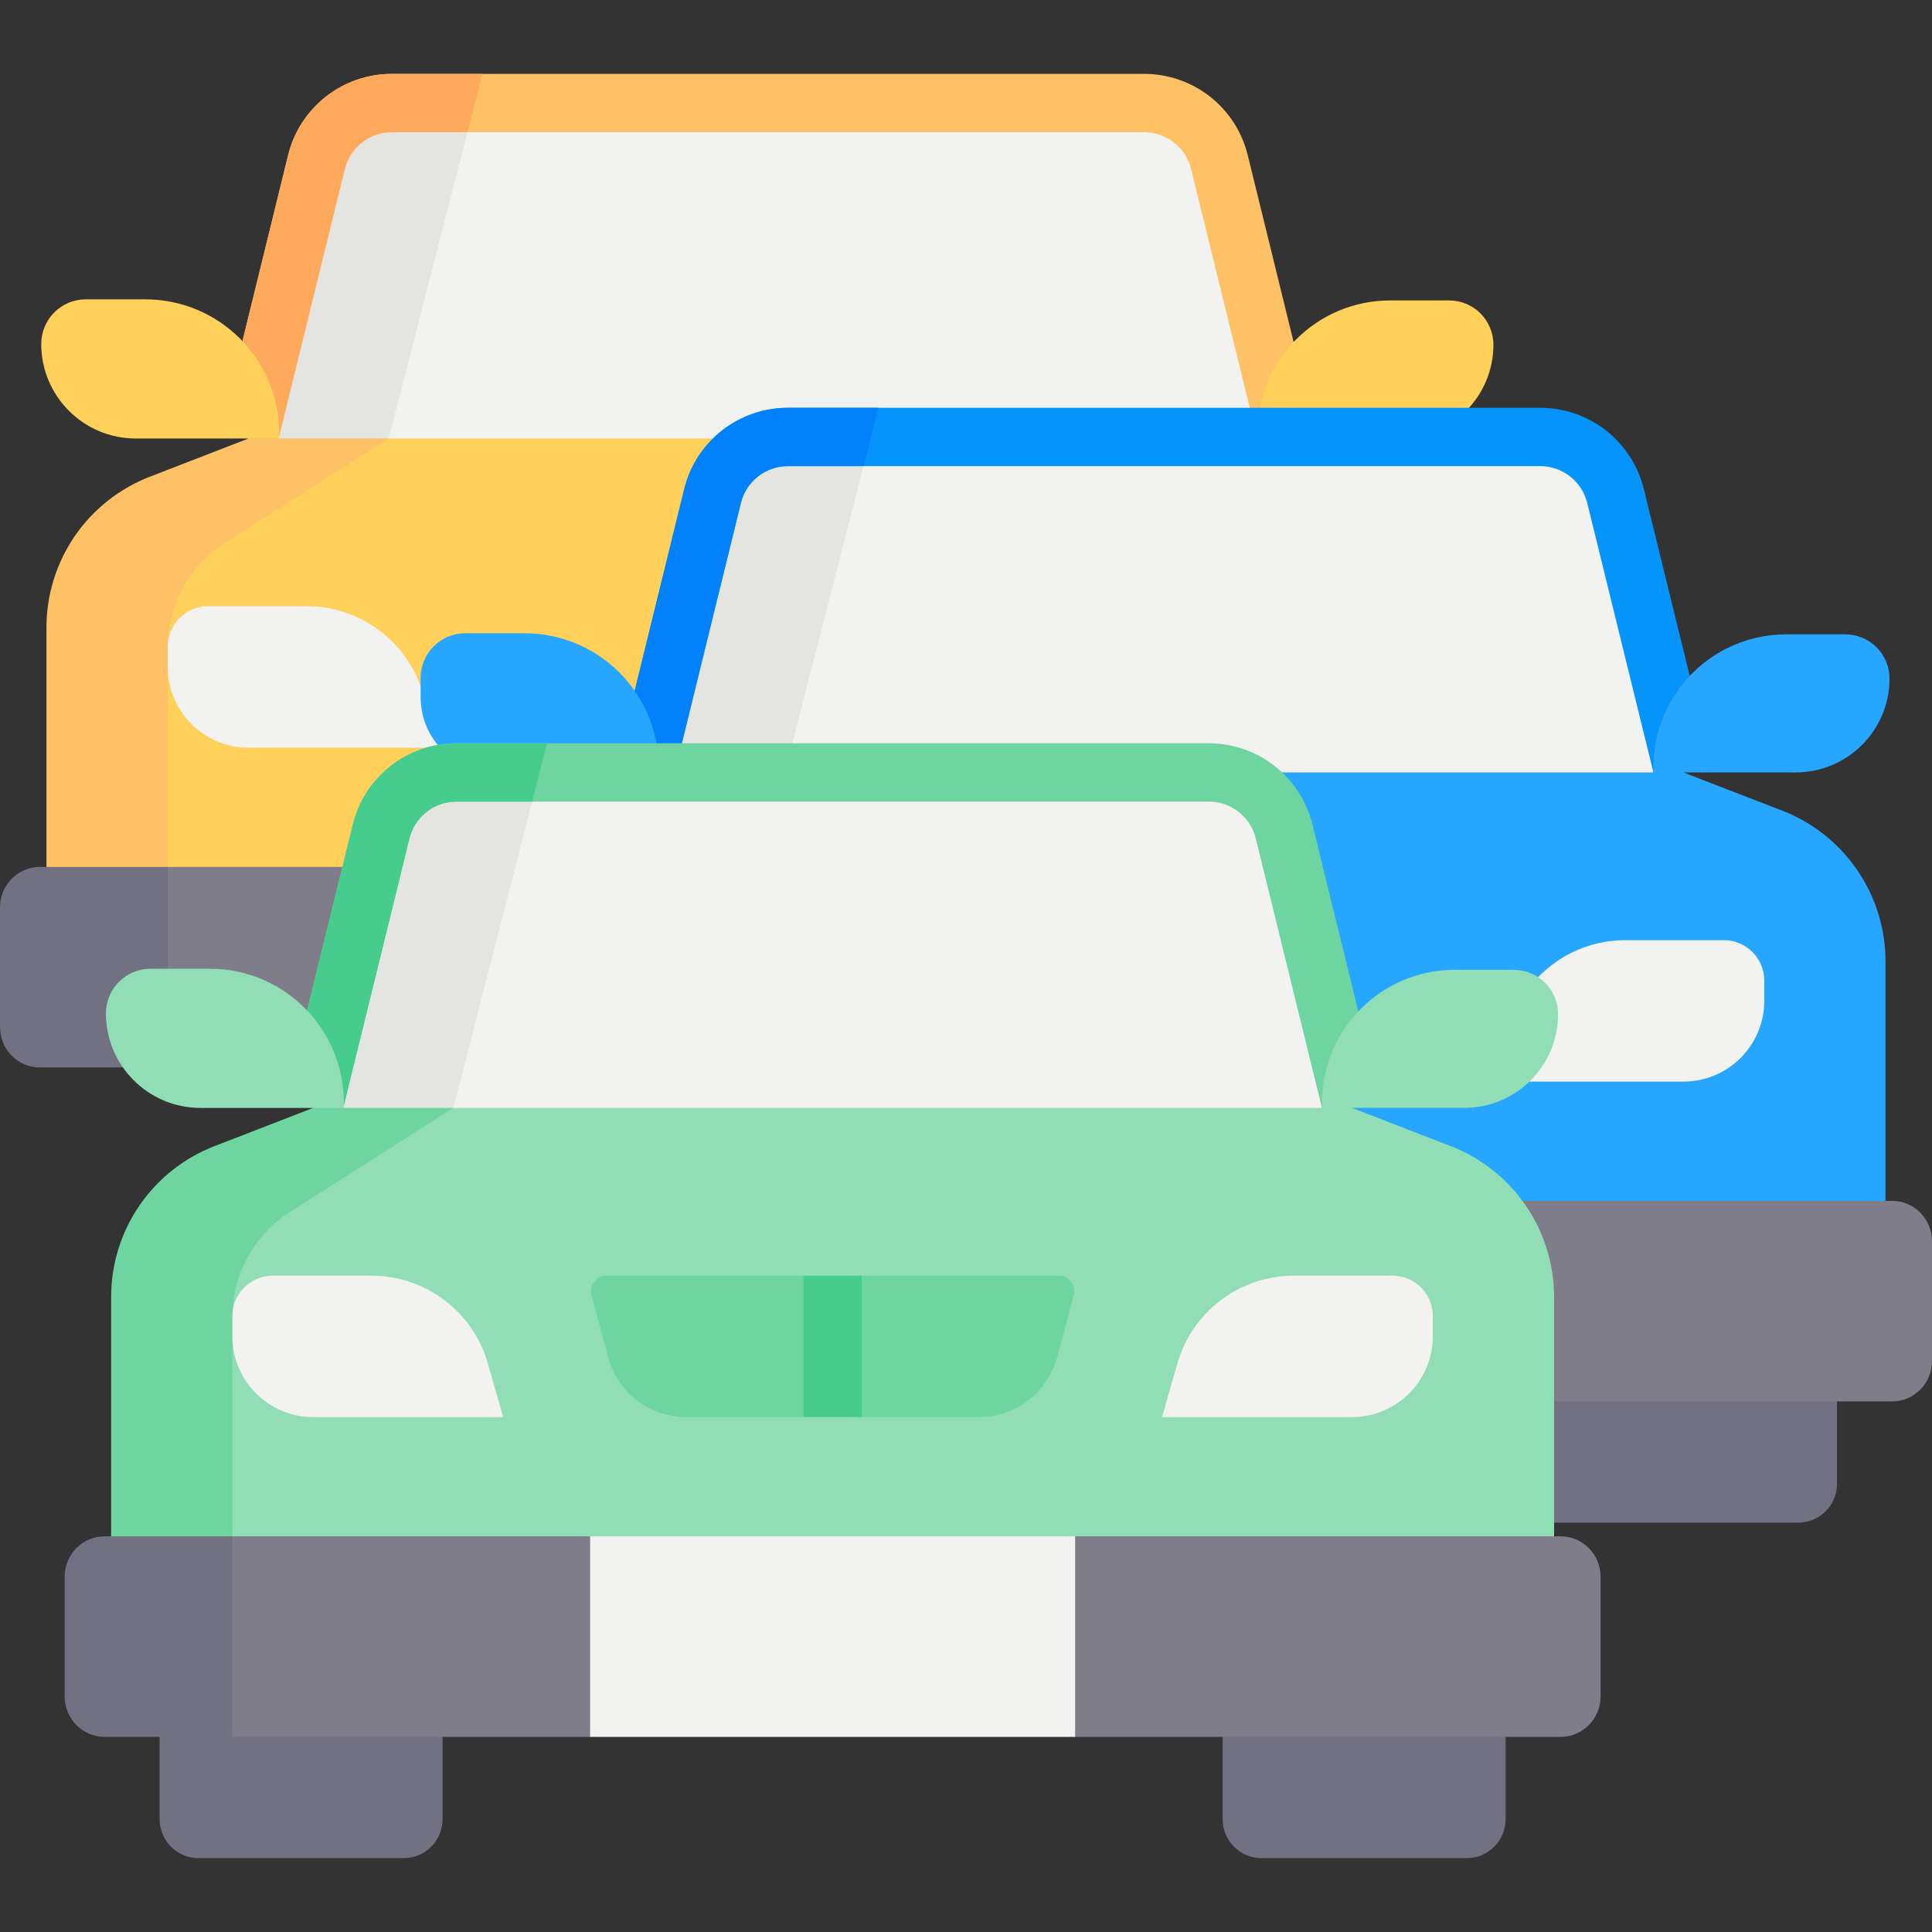 <svg xmlns="http://www.w3.org/2000/svg" width="70" height="70" viewBox="0 0 70 70" fill="none"><rect x="0" y="0" width="70" height="70" fill="#333333" stroke="none"/><path d="M41.448 3.733H14.2C13.569 3.733 12.957 3.944 12.461 4.333 11.965 4.722 11.614 5.266 11.464 5.878L9.006 15.888 27.592 17.328l19.05-1.44-2.458-10.01C44.034 5.266 43.682 4.722 43.187 4.333 42.691 3.944 42.079 3.733 41.448 3.733z" fill="#f2f2f0"/><path d="M17.207 3.732 14.083 15.887l-4.042 1.056-1.035-1.056L11.463 5.877C11.614 5.265 11.965 4.721 12.461 4.332c.496-.389 1.108-.6 1.738-.6L17.207 3.732z" fill="#e4e5e1"/><path d="M9.006 16.944C8.923 16.944 9.006 15.888 9.006 15.888L7.98 15.636 10.438 5.626C10.643 4.784 11.126 4.035 11.808 3.5c.682-.535 1.524-.825 2.391-.824H41.448C42.315 2.675 43.157 2.965 43.84 3.5 44.522 4.035 45.004 4.784 45.209 5.626l2.458 10.01L46.642 15.888S45.755 16.706 45.616 16.14L43.158 6.13C43.065 5.747 42.845 5.407 42.535 5.164 42.225 4.92 41.842 4.789 41.448 4.789H14.2C13.806 4.788 13.423 4.92 13.113 5.163 12.803 5.407 12.583 5.747 12.49 6.13L10.032 16.14C9.975 16.369 9.844 16.573 9.658 16.719 9.472 16.865 9.243 16.944 9.006 16.944z" fill="#fec165"/><path d="M17.478 2.676 16.935 4.789H14.2C13.806 4.788 13.423 4.92 13.113 5.163 12.803 5.406 12.584 5.747 12.49 6.13L10.031 16.14C9.975 16.369 9.843 16.573 9.658 16.718 9.472 16.864 9.243 16.944 9.007 16.944 8.923 16.944 9.006 15.888 9.006 15.888l-1.025-.252L10.438 5.626C10.644 4.783 11.126 4.035 11.809 3.5c.682-.535 1.525-.825 2.392-.823L17.478 2.676z" fill="#fea95c"/><path d="M53.964 31.411V22.736c0-1.182-.358-2.336-1.026-3.311C52.27 18.449 51.323 17.699 50.221 17.273L46.642 15.888 46.157 15.588 45.555 15.888H14.083l-5.298.456L6.078 17.273C4.975 17.7 4.028 18.45 3.36 19.424 2.692 20.399 2.334 21.554 2.334 22.736v8.675L27.274 33.341l26.691-1.931z" fill="#ffd15b"/><path d="M14.083 15.887 8.164 19.658C7.524 20.065 6.998 20.627 6.633 21.291c-.365.664-.556 1.41-.556 2.168v7.951l-2.134 1.56-2.26-1.56V22.735C1.683 21.554 2.041 20.399 2.709 19.424 3.377 18.45 4.325 17.7 5.427 17.273l3.579-1.386L9.531 15.479 10.115 15.887h3.969z" fill="#fec165"/><path d="M15.889 27.091H9.006c-1.618.0-2.929-1.311-2.929-2.929V23.43C6.077 22.621 6.733 21.965 7.541 21.965h3.569c1.962.0 3.685 1.3 4.224 3.186l.554 1.939z" fill="#f2f2f0"/><path d="M.238 33.394.238 36.923C.238 37.732.885 38.388 1.683 38.388L6.078 38.677H19.037L27.824 37.451 36.611 38.677H54.203C55.001 38.677 55.648 38.021 55.648 37.213V32.875C55.648 32.066 55.001 31.411 54.203 31.411H36.611l-9.337 1.931-8.237-1.931H6.078L1.684 31.93c-.798.0-1.445.656-1.445 1.464z" fill="#7e7d89"/><path d="M6.078 31.41v7.266H1.445C.647 38.676.0 38.022.0 37.213V32.875C0 32.067.647 31.41 1.445 31.41H6.078z" fill="#717182"/><path d="M19.037 31.411H36.611v7.266H19.037V31.411z" fill="#f2f2f0"/><path d="M50.367 10.885h2.138c.886.0 1.604.718 1.604 1.604.0 1.877-1.522 3.399-3.399 3.399H45.555v-.191c0-2.657 2.154-4.811 4.812-4.811zM5.266 10.845H3.111C2.218 10.845 1.494 11.569 1.494 12.462c0 1.892 1.534 3.426 3.426 3.426H10.115v-.193c0-2.678-2.171-4.849-4.849-4.849z" fill="#ffd15b"/><path d="M65.15 55.169H56.307L54.804 52.213l1.504-2.663H66.558v4.211C66.558 54.539 65.928 55.169 65.15 55.169z" fill="#717182"/><path d="M55.8 15.831H28.551C27.921 15.831 27.309 16.043 26.813 16.432 26.317 16.82 25.966 17.364 25.816 17.977L23.357 27.986l18.586 1.44 19.05-1.44-2.458-10.01C58.385 17.364 58.034 16.82 57.538 16.432 57.042 16.043 56.43 15.831 55.8 15.831z" fill="#f2f2f0"/><path d="M31.559 15.831l-3.124 12.155-4.042 1.056-1.035-1.056 2.458-10.01C25.966 17.364 26.317 16.821 26.813 16.432 27.309 16.043 27.921 15.832 28.552 15.831h3.007z" fill="#e4e5e1"/><path d="M23.358 29.043C23.275 29.043 23.357 27.986 23.357 27.986L22.331 27.735l2.458-10.01C24.995 16.882 25.477 16.134 26.16 15.599 26.842 15.064 27.684 14.774 28.551 14.775H55.8C56.667 14.774 57.509 15.064 58.191 15.599 58.873 16.134 59.356 16.882 59.561 17.725L62.019 27.735 60.993 27.986S60.107 28.805 59.968 28.238L57.51 18.229C57.416 17.846 57.197 17.505 56.887 17.262 56.577 17.019 56.194 16.887 55.8 16.888H28.551C28.157 16.887 27.774 17.019 27.464 17.262 27.154 17.505 26.935 17.846 26.841 18.228L24.383 28.238C24.327 28.468 24.195 28.672 24.009 28.817 23.824 28.963 23.594 29.043 23.358 29.043z" fill="#0593fc"/><path d="M31.829 14.775 31.287 16.887H28.552C28.158 16.887 27.775 17.018 27.465 17.262 27.154 17.505 26.935 17.845 26.842 18.228l-2.459 10.01C24.327 28.468 24.195 28.671 24.01 28.817 23.824 28.963 23.595 29.042 23.359 29.043 23.274 29.043 23.358 27.986 23.358 27.986L22.332 27.734 24.79 17.724C24.995 16.882 25.478 16.133 26.16 15.598 26.843 15.063 27.685 14.773 28.552 14.775L31.829 14.775z" fill="#0182fc"/><path d="M68.316 43.51V34.835c0-1.182-.358-2.336-1.026-3.311C66.622 30.549 65.675 29.798 64.572 29.372l-3.579-1.385L60.509 27.687 59.907 27.987H28.435L23.136 28.443 20.429 29.372C19.327 29.798 18.379 30.549 17.711 31.523 17.043 32.498 16.686 33.653 16.686 34.835v8.675l24.94 1.93 26.691-1.93z" fill="#26a6fe"/><path d="M28.435 27.986 22.515 31.757C21.876 32.164 21.349 32.726 20.985 33.39 20.62 34.055 20.429 34.8 20.429 35.558V43.509L18.295 45.069 16.035 43.509V34.834C16.035 33.653 16.392 32.498 17.06 31.523 17.729 30.549 18.676 29.799 19.778 29.372l3.579-1.386L23.882 27.578 24.466 27.986h3.969z" fill="#0593fc"/><path d="M54.111 39.189h6.883C62.611 39.189 63.923 37.878 63.923 36.261V35.528C63.923 34.719 63.267 34.064 62.458 34.064H58.889c-1.962.0-3.685 1.3-4.224 3.186L54.111 39.189z" fill="#f2f2f0"/><path d="M14.59 45.493 14.589 49.022c0 .809.647 1.464 1.445 1.464L20.429 50.776H33.389l8.787-1.226 8.787 1.226H68.555C69.353 50.776 70 50.12 70 49.311V44.974C70 44.165 69.353 43.51 68.555 43.51H50.962L41.625 45.44l-8.237-1.931H20.429L16.035 44.029c-.798.0-1.445.656-1.445 1.464z" fill="#7e7d89"/><path d="M20.429 43.509v7.266H15.797C14.998 50.776 14.351 50.121 14.351 49.312V44.974c0-.808.646-1.465 1.445-1.465h4.633z" fill="#717182"/><path d="M64.718 22.983H66.856C67.742 22.983 68.46 23.701 68.46 24.587c0 1.877-1.522 3.399-3.399 3.399H59.907V27.795c0-2.657 2.154-4.811 4.811-4.811zM19.012 22.944H16.857C15.964 22.944 15.24 23.668 15.24 24.561v.7c0 1.505 1.22 2.726 2.726 2.726h5.895V27.794c0-2.678-2.171-4.849-4.849-4.849z" fill="#26a6fe"/><path d="M53.142 67.324H45.708C44.93 67.324 44.299 66.693 44.299 65.915V61.704H54.55V65.915C54.55 66.693 53.92 67.324 53.142 67.324zm-38.515.0H7.193C6.415 67.324 5.784 66.693 5.784 65.915V61.909H16.035v4.006C16.035 66.693 15.405 67.324 14.627 67.324z" fill="#717182"/><path d="M43.792 27.986H16.543C15.913 27.986 15.301 28.198 14.805 28.587 14.309 28.976 13.958 29.52 13.807 30.131L11.349 40.141l18.586 1.44 19.05-1.44-2.458-10.01C46.377 29.52 46.026 28.976 45.53 28.587 45.034 28.198 44.422 27.986 43.792 27.986z" fill="#f2f2f0"/><path d="M19.551 27.986l-3.124 12.155-4.042 1.056-1.035-1.056 2.458-10.01C13.957 29.519 14.309 28.976 14.805 28.587 15.301 28.198 15.913 27.986 16.544 27.986h3.007z" fill="#e4e5e1"/><path d="M11.35 41.198C11.267 41.198 11.349 40.142 11.349 40.142L10.323 39.89 12.781 29.88C12.987 29.038 13.469 28.289 14.151 27.754 14.834 27.219 15.676 26.929 16.543 26.93H43.792C44.658 26.929 45.501 27.219 46.183 27.754s1.165 1.284 1.37 2.126l2.458 10.01L48.985 40.142S48.099 40.96 47.959 40.394L45.501 30.384C45.408 30.001 45.189 29.661 44.879 29.418 44.569 29.174 44.186 29.043 43.792 29.043H16.543C16.149 29.042 15.766 29.174 15.456 29.417 15.146 29.66 14.927 30.001 14.833 30.384L12.375 40.394C12.319 40.623 12.187 40.827 12.001 40.973 11.816 41.119 11.586 41.198 11.35 41.198z" fill="#6ed5a1"/><path d="M19.821 26.93 19.279 29.043H16.544C16.149 29.042 15.767 29.173 15.456 29.417 15.146 29.66 14.927 30 14.834 30.383l-2.459 10.01C12.318 40.623 12.187 40.826 12.001 40.972 11.816 41.118 11.586 41.197 11.351 41.197 11.266 41.197 11.349 40.141 11.349 40.141L10.324 39.889l2.458-10.01C12.987 29.037 13.47 28.288 14.152 27.753c.682-.535 1.525-.825 2.392-.823H19.821V26.93z" fill="#46cc8d"/><path d="M56.308 55.665V46.99c0-1.182-.358-2.336-1.026-3.311C54.614 42.703 53.666 41.953 52.564 41.527l-3.579-1.385L48.501 39.842 47.899 40.142H16.427L11.128 40.598 8.421 41.527C7.319 41.954 6.371 42.704 5.703 43.679 5.035 44.654 4.677 45.808 4.677 46.99v8.675L29.617 57.595l26.691-1.931z" fill="#91deb6"/><path d="M16.427 40.141l-5.92 3.77C9.867 44.319 9.341 44.88 8.976 45.545 8.612 46.209 8.421 46.955 8.421 47.713v7.951l-2.134 1.56-2.26-1.56V46.989C4.026 45.807 4.384 44.653 5.052 43.678 5.72 42.703 6.668 41.953 7.77 41.527L11.349 40.141 11.874 39.732 12.458 40.141h3.969zm5.548 6.078h7.136L30.287 47.143 31.224 46.219h7.136C38.73 46.219 39 46.57 38.904 46.928L38.302 49.174C38.135 49.796 37.767 50.347 37.256 50.739 36.745 51.132 36.118 51.344 35.473 51.344H31.224L30.168 50.776 29.111 51.344H24.862C24.217 51.344 23.59 51.132 23.079 50.739 22.567 50.347 22.2 49.796 22.033 49.174L21.431 46.928C21.335 46.57 21.604 46.219 21.975 46.219z" fill="#6ed5a1"/><path d="M18.232 51.344H11.349c-1.618.0-2.929-1.311-2.929-2.929V47.683c0-.809.656-1.464 1.464-1.464H13.454c1.962.0 3.685 1.3 4.224 3.186L18.232 51.344zm23.87.0h6.883c1.617.0 2.929-1.311 2.929-2.929V47.683C51.914 46.874 51.259 46.219 50.45 46.219H46.881c-1.962.0-3.685 1.3-4.224 3.186L42.102 51.344z" fill="#f2f2f0"/><path d="M29.111 46.219H31.224v5.125H29.111V46.219z" fill="#46cc8d"/><path d="M2.582 57.648 2.581 61.177c0 .809.647 1.464 1.445 1.464L8.421 62.931H21.381L30.167 61.704 38.954 62.931H56.547C57.345 62.931 57.992 62.275 57.992 61.466V57.129C57.992 56.32 57.345 55.664 56.547 55.664H38.954l-9.337 1.931-8.237-1.931H8.421L4.027 56.183C3.229 56.184 2.582 56.839 2.582 57.648z" fill="#7e7d89"/><path d="M8.421 55.664v7.266H3.788C2.99 62.93 2.343 62.275 2.343 61.467V57.129C2.343 56.32 2.99 55.664 3.788 55.664H8.421z" fill="#717182"/><path d="M21.381 55.665H38.954V62.931H21.381V55.665z" fill="#f2f2f0"/><path d="M52.71 35.139h2.138C55.734 35.139 56.452 35.857 56.452 36.742 56.452 38.62 54.931 40.141 53.053 40.141H47.899V39.95C47.899 37.293 50.053 35.139 52.71 35.139zM7.609 35.099H5.454C4.561 35.099 3.838 35.823 3.838 36.716c0 1.892 1.534 3.426 3.426 3.426H12.458V39.949c0-2.678-2.171-4.849-4.849-4.849z" fill="#91deb6"/></svg>